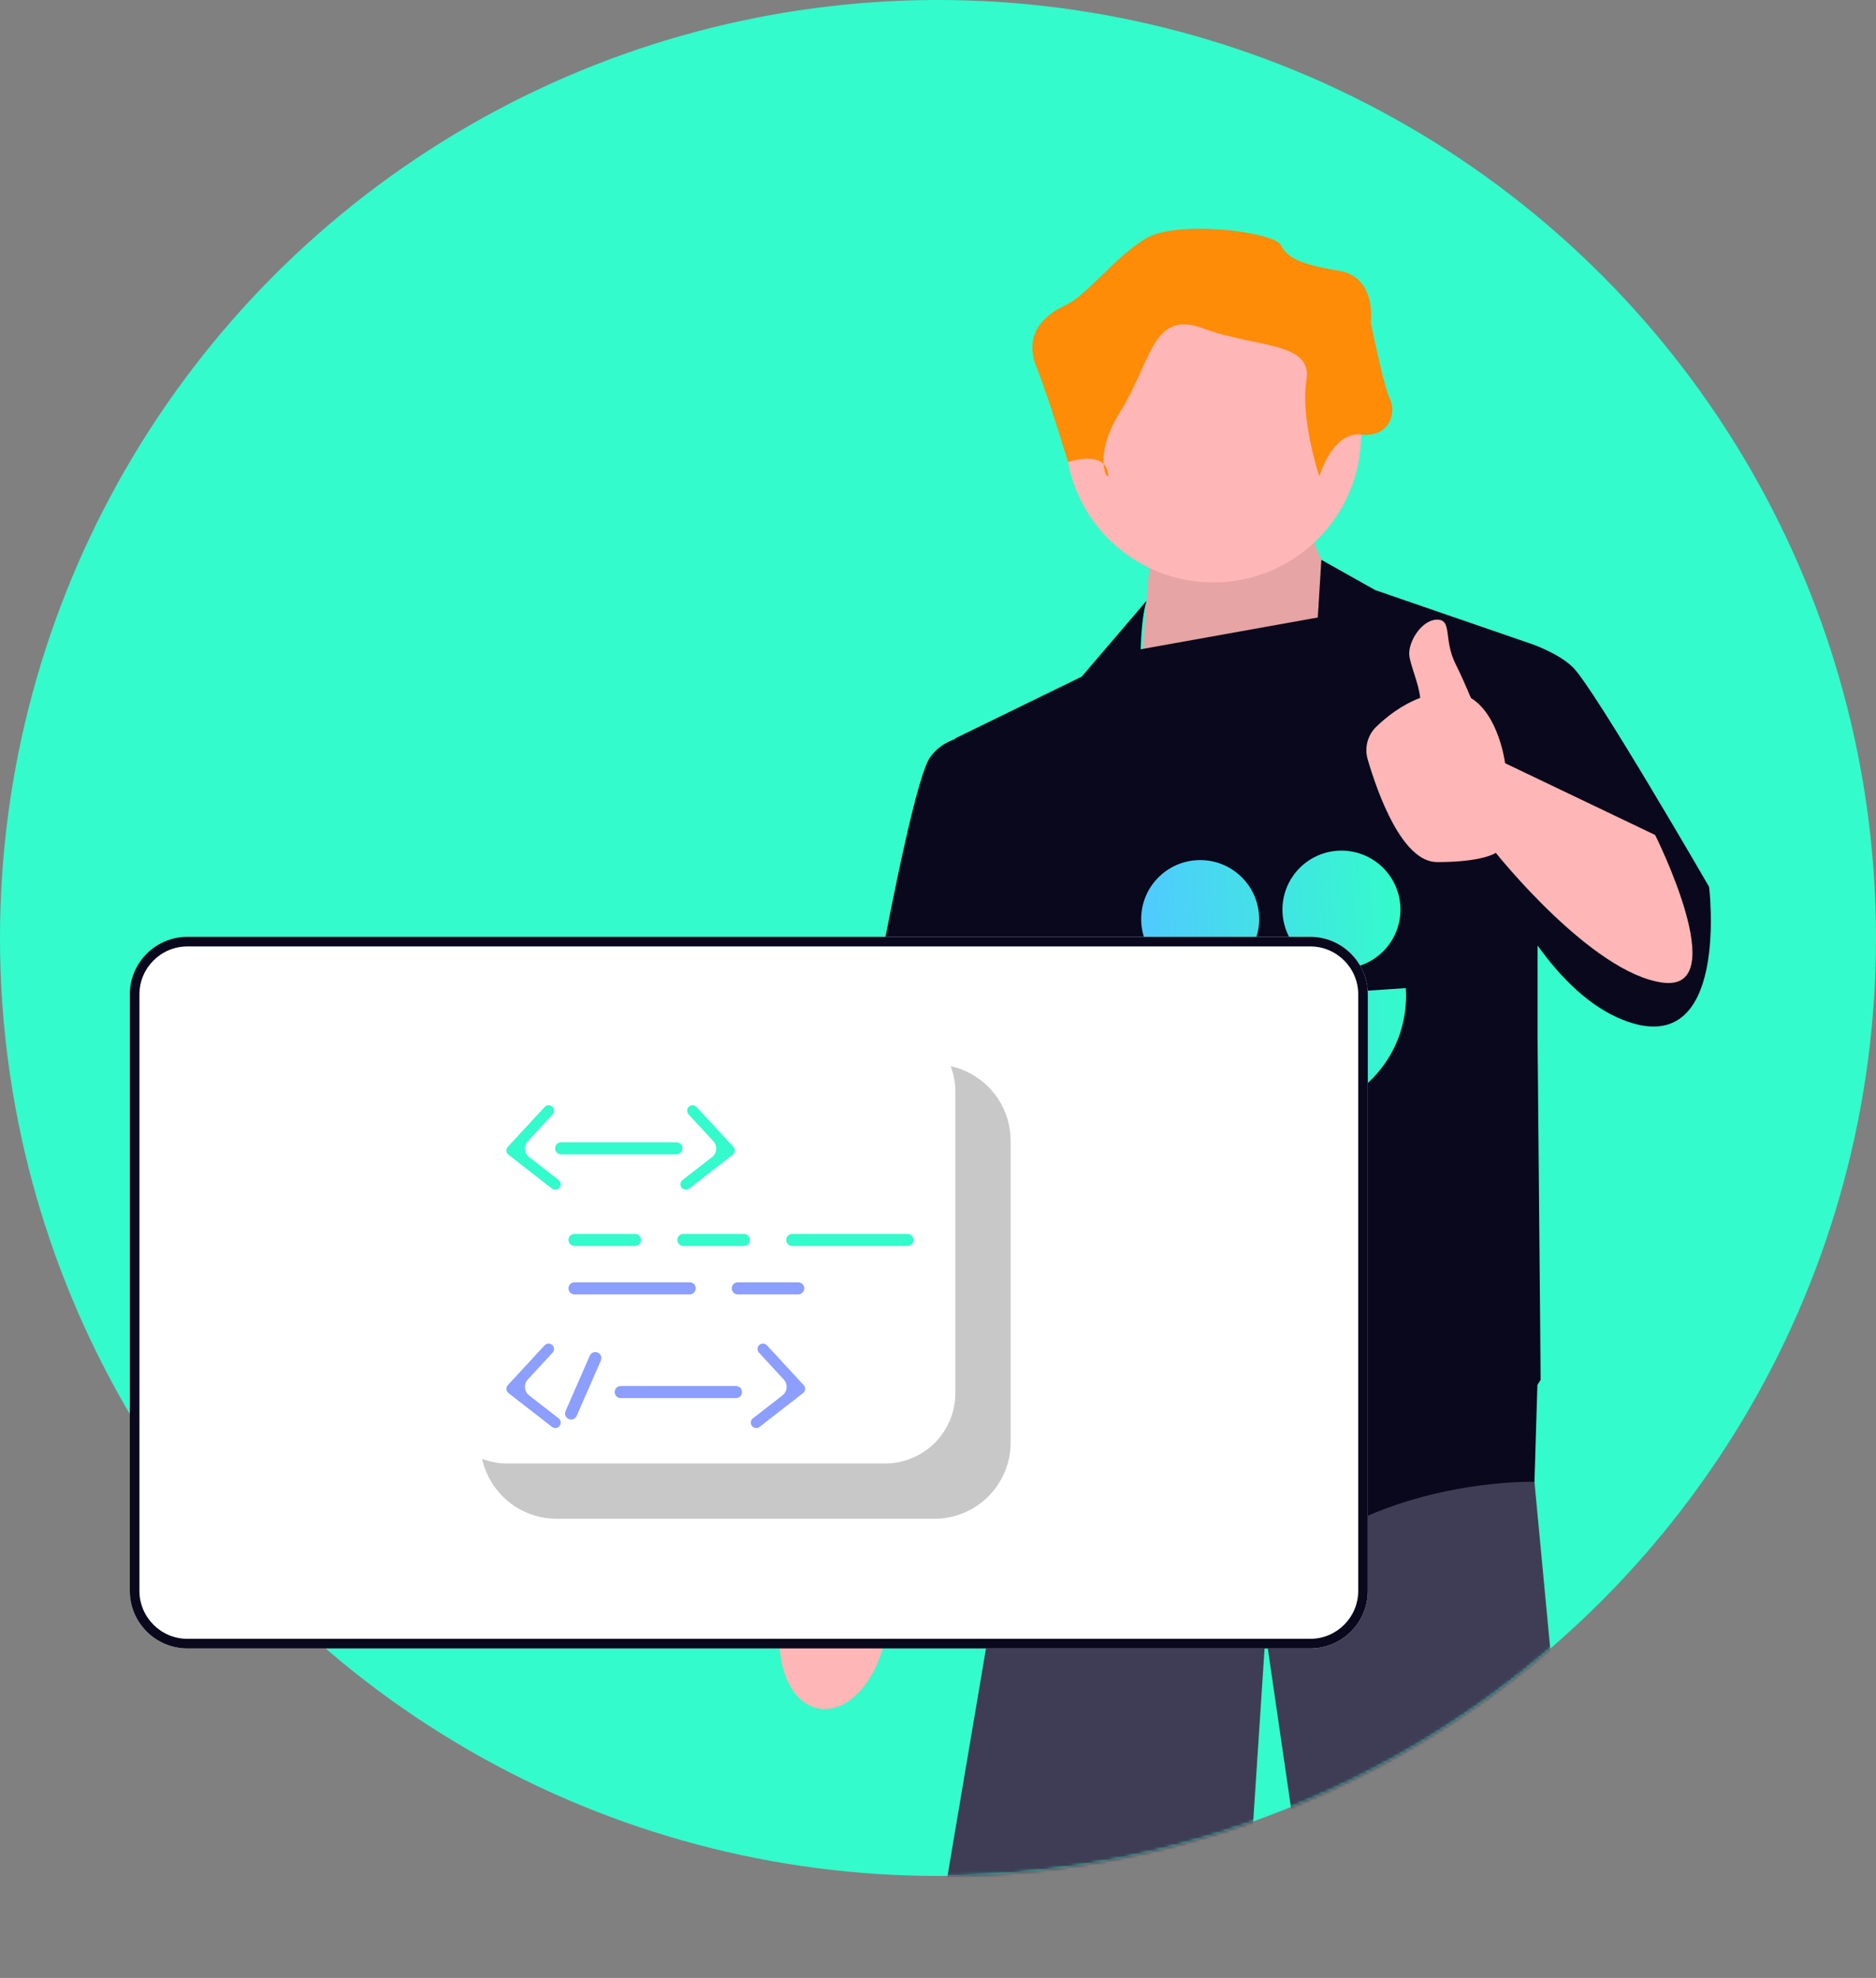 <?xml version="1.0" encoding="UTF-8"?> <svg xmlns="http://www.w3.org/2000/svg" width="607" height="640" viewBox="0 0 607 640" fill="none"><rect x="0" y="0" width="607" height="640" fill="#808080" stroke="none"/> <circle cx="303.5" cy="303.5" r="303.5" fill="#34FBCB"></circle> <g clip-path="url(#clip0_931_2606)"> <mask id="mask0_931_2606" style="mask-type:alpha" maskUnits="userSpaceOnUse" x="0" y="0" width="607" height="607"> <circle cx="303.5" cy="303.5" r="303.5" fill="#D9D9D9"></circle> </mask> <g mask="url(#mask0_931_2606)"> <path d="M496.492 479.209L496.482 479.449L508.492 606.449H420.852L409.492 528.449L404.492 604.449L301 640L324.052 503.669L332.182 457.419V457.409L333.402 450.449H494.102L494.312 452.969L496.492 479.209Z" fill="#3F3D56"></path> </g> <path d="M264.885 552.831C274.167 554.522 283.845 544.07 286.503 529.484C287.666 523.099 287.291 516.981 285.723 511.978L287.146 503.57L311.029 390.46C311.029 390.46 355.01 302.485 355.008 287.212C355.007 271.939 342.286 264.449 342.286 264.449L325.072 264.61L271.089 396.457L261.367 493.887L259.794 507.254C256.562 511.383 254.053 516.975 252.891 523.36C250.233 537.946 255.603 551.14 264.885 552.831Z" fill="#FFB6B6"></path> <path d="M439.992 209.949L423.992 172.949L371.992 181.949L368.492 225.481L439.992 209.949Z" fill="#FFB6B6"></path> <path opacity="0.1" d="M439.992 209.949L423.992 172.949L371.992 181.949L368.492 225.481L439.992 209.949Z" fill="black"></path> <path d="M552.992 286.95C552.992 286.95 516 223 509 216C505.884 212.884 501 210.5 496.499 208.698L444.992 190.95L427.534 181.141L426.384 199.803L369.068 210.09C369.387 198.709 370.992 194.38 370.992 194.38L349.992 218.95L308.992 238.95L309.015 239.13C306.006 240.18 303.153 241.977 300.992 244.95C292.992 255.95 270.992 389.95 270.992 389.95L317.992 399.95L324.389 359.81L328.992 395.95L332.492 463.45C332.492 463.45 396.492 518.45 427.492 498.45C458.492 478.45 496.492 479.45 496.492 479.45L497.44 448.162C498.115 447.083 498.492 446.45 498.492 446.45L497.492 335.466V305.933C505.11 316.547 514.304 325.675 524.992 329.95C559.992 343.95 552.992 286.95 552.992 286.95Z" fill="#09081C"></path> <path d="M373.616 363.429C383.72 362.752 393.141 358.089 399.807 350.466C406.472 342.843 409.837 332.884 409.16 322.78L371.063 325.333L373.616 363.429Z" fill="url(#paint0_linear_931_2606)"></path> <path d="M389.601 316.437C400.121 315.732 408.078 306.633 407.373 296.113C406.668 285.593 397.568 277.636 387.048 278.341C376.528 279.046 368.571 288.145 369.276 298.665C369.981 309.185 379.081 317.142 389.601 316.437Z" fill="url(#paint1_linear_931_2606)"></path> <path d="M419.332 360.366C429.436 359.689 438.856 355.026 445.522 347.403C452.188 339.78 455.552 329.821 454.875 319.717L416.779 322.27L419.332 360.366Z" fill="url(#paint2_linear_931_2606)"></path> <path d="M435.317 313.374C445.837 312.669 453.793 303.569 453.088 293.049C452.384 282.529 443.284 274.573 432.764 275.278C422.244 275.982 414.287 285.082 414.992 295.602C415.697 306.122 424.797 314.079 435.317 313.374Z" fill="url(#paint3_linear_931_2606)"></path> <path d="M392.557 188.458C418.978 188.458 440.396 167.04 440.396 140.62C440.396 114.199 418.978 92.781 392.557 92.781C366.137 92.781 344.719 114.199 344.719 140.62C344.719 167.04 366.137 188.458 392.557 188.458Z" fill="#FFB6B6"></path> <path d="M426.876 154.139C426.876 154.139 431.036 139.58 440.395 140.62C449.755 141.66 451.835 133.34 449.755 129.18C447.675 125.02 443.515 104.221 443.515 104.221C443.515 104.221 445.595 89.662 433.116 87.582C420.636 85.502 416.476 83.422 414.396 79.262C412.316 75.102 381.117 70.942 370.718 77.182C360.318 83.422 351.998 95.394 344.718 98.767C337.439 102.141 331.199 108.381 335.359 118.781C339.519 129.18 345.552 149.52 345.552 149.52C345.552 149.52 356.158 145.82 358.238 152.06C360.318 158.299 351.998 149.98 362.398 133.34C372.798 116.701 372.798 100.061 389.437 106.301C406.076 112.541 424.796 110.461 422.716 122.94C420.636 135.42 426.876 154.139 426.876 154.139Z" fill="#FF8C06"></path> <path d="M423.949 533.384H60.633C50.359 533.384 42 525.025 42 514.751V321.758C42 311.484 50.359 303.125 60.633 303.125H423.949C434.224 303.125 442.583 311.484 442.583 321.758V514.751C442.583 525.025 434.224 533.384 423.949 533.384Z" fill="white"></path> <path d="M423.949 533.384H60.633C50.359 533.384 42 525.025 42 514.751V321.758C42 311.484 50.359 303.125 60.633 303.125H423.949C434.224 303.125 442.583 311.484 442.583 321.758V514.751C442.583 525.025 434.224 533.384 423.949 533.384ZM60.633 306.237C52.075 306.237 45.112 313.2 45.112 321.758V514.751C45.112 523.31 52.075 530.273 60.633 530.273H423.949C432.508 530.273 439.471 523.31 439.471 514.751V321.758C439.471 313.2 432.508 306.237 423.949 306.237H60.633Z" fill="#09081C"></path> <path d="M535.536 270.173L486.989 246.949C486.989 246.949 485.039 231.406 475.935 225.861C474.387 222.169 472.606 218.112 470.989 214.898C466.989 206.949 470 200.5 465 200.5C460 200.5 455.597 207.725 455.989 211.949C456.289 215.192 458.969 220.854 459.523 225.81C453.426 228.11 448.507 232.051 445.273 235.189C442.475 237.905 441.435 241.957 442.529 245.7C445.698 256.547 453.62 278.949 464.989 278.949C479.989 278.949 483.989 275.949 483.989 275.949C483.989 275.949 514.989 314.949 537.989 317.949C560.989 320.949 535.536 270.173 535.536 270.173Z" fill="#FFB6B6"></path> <path d="M327 369.105V466.768C326.999 473.308 324.401 479.58 319.776 484.205C315.151 488.83 308.879 491.428 302.339 491.429H180.105C175.293 491.43 170.586 490.024 166.563 487.384C162.539 484.744 159.376 480.985 157.461 476.57C156.82 475.111 156.33 473.59 156 472.031C158.598 473.036 161.361 473.55 164.147 473.544H286.381C292.408 473.536 298.185 471.138 302.447 466.876C306.709 462.614 309.107 456.837 309.115 450.81V353.147C309.12 350.361 308.607 347.598 307.602 345C309.161 345.33 310.682 345.82 312.141 346.461C316.556 348.376 320.315 351.539 322.955 355.562C325.595 359.586 327.001 364.293 327 369.105Z" fill="#C9C8C8"></path> <path d="M205.448 403.168H185.879C185.36 403.168 184.862 402.961 184.495 402.594C184.128 402.228 183.922 401.73 183.922 401.211C183.922 400.692 184.128 400.194 184.495 399.827C184.862 399.46 185.36 399.254 185.879 399.254H205.448C205.967 399.254 206.464 399.46 206.831 399.827C207.198 400.194 207.404 400.692 207.404 401.211C207.404 401.73 207.198 402.228 206.831 402.594C206.464 402.961 205.967 403.168 205.448 403.168Z" fill="#34FBCB"></path> <path d="M240.674 403.168H221.105C220.848 403.168 220.594 403.117 220.356 403.019C220.119 402.92 219.903 402.776 219.722 402.594C219.54 402.413 219.396 402.197 219.297 401.96C219.199 401.722 219.148 401.468 219.148 401.211C219.148 400.954 219.199 400.699 219.297 400.462C219.396 400.224 219.54 400.009 219.722 399.827C219.903 399.645 220.119 399.501 220.356 399.403C220.594 399.305 220.848 399.254 221.105 399.254H240.674C240.931 399.254 241.186 399.305 241.423 399.403C241.66 399.501 241.876 399.645 242.058 399.827C242.24 400.009 242.384 400.224 242.482 400.462C242.58 400.699 242.631 400.954 242.631 401.211C242.631 401.468 242.58 401.722 242.482 401.96C242.384 402.197 242.24 402.413 242.058 402.594C241.876 402.776 241.66 402.92 241.423 403.019C241.186 403.117 240.931 403.168 240.674 403.168Z" fill="#34FBCB"></path> <path d="M258.284 418.828H238.715C238.458 418.828 238.203 418.777 237.966 418.679C237.728 418.581 237.513 418.436 237.331 418.255C237.149 418.073 237.005 417.857 236.907 417.62C236.808 417.382 236.758 417.128 236.758 416.871C236.758 416.614 236.808 416.359 236.907 416.122C237.005 415.885 237.149 415.669 237.331 415.487C237.513 415.306 237.728 415.161 237.966 415.063C238.203 414.965 238.458 414.914 238.715 414.914H258.284C258.541 414.914 258.795 414.965 259.032 415.063C259.27 415.161 259.486 415.306 259.667 415.487C259.849 415.669 259.993 415.885 260.091 416.122C260.19 416.359 260.24 416.614 260.24 416.871C260.24 417.128 260.19 417.382 260.091 417.62C259.993 417.857 259.849 418.073 259.667 418.255C259.486 418.436 259.27 418.581 259.032 418.679C258.795 418.777 258.541 418.828 258.284 418.828Z" fill="#8C9FFF"></path> <path d="M223.168 418.828H185.879C185.36 418.828 184.862 418.622 184.495 418.255C184.128 417.888 183.922 417.39 183.922 416.871C183.922 416.352 184.128 415.854 184.495 415.487C184.862 415.12 185.36 414.914 185.879 414.914H223.168C223.687 414.914 224.184 415.12 224.551 415.487C224.918 415.854 225.124 416.352 225.124 416.871C225.124 417.39 224.918 417.888 224.551 418.255C224.184 418.622 223.687 418.828 223.168 418.828Z" fill="#8C9FFF"></path> <path d="M293.621 403.168H256.332C255.813 403.168 255.315 402.961 254.948 402.594C254.581 402.228 254.375 401.73 254.375 401.211C254.375 400.692 254.581 400.194 254.948 399.827C255.315 399.46 255.813 399.254 256.332 399.254H293.621C293.878 399.254 294.132 399.305 294.369 399.403C294.607 399.501 294.823 399.645 295.004 399.827C295.186 400.009 295.33 400.224 295.429 400.462C295.527 400.699 295.577 400.954 295.577 401.211C295.577 401.468 295.527 401.722 295.429 401.96C295.33 402.197 295.186 402.413 295.004 402.594C294.823 402.776 294.607 402.92 294.369 403.019C294.132 403.117 293.878 403.168 293.621 403.168Z" fill="#34FBCB"></path> <path d="M218.852 373.523H181.563C181.306 373.524 181.051 373.474 180.813 373.376C180.575 373.278 180.359 373.134 180.176 372.952C179.994 372.77 179.85 372.554 179.751 372.316C179.652 372.079 179.602 371.824 179.602 371.566C179.602 371.309 179.652 371.054 179.751 370.816C179.85 370.578 179.994 370.363 180.176 370.181C180.359 369.999 180.575 369.855 180.813 369.757C181.051 369.659 181.306 369.609 181.563 369.609H218.852C219.371 369.609 219.869 369.816 220.236 370.183C220.603 370.55 220.809 371.047 220.809 371.566C220.809 372.085 220.603 372.583 220.236 372.95C219.869 373.317 219.371 373.523 218.852 373.523Z" fill="#34FBCB"></path> <path d="M221.91 384.958C221.544 384.959 221.188 384.845 220.891 384.632C220.593 384.42 220.37 384.12 220.251 383.775C220.133 383.429 220.125 383.055 220.229 382.705C220.334 382.355 220.545 382.047 220.833 381.822L230.381 374.401C230.765 374.102 231.082 373.728 231.314 373.3C231.545 372.873 231.685 372.402 231.725 371.918C231.765 371.434 231.704 370.946 231.545 370.487C231.387 370.027 231.135 369.606 230.805 369.249L222.789 360.571C222.633 360.402 222.512 360.204 222.432 359.988C222.352 359.772 222.316 359.542 222.325 359.312C222.334 359.082 222.388 358.856 222.485 358.647C222.581 358.439 222.718 358.251 222.887 358.094C223.056 357.938 223.254 357.817 223.47 357.737C223.686 357.658 223.915 357.621 224.145 357.63C224.375 357.639 224.601 357.694 224.81 357.79C225.019 357.886 225.207 358.023 225.363 358.192L237.267 371.078C237.432 371.257 237.558 371.467 237.637 371.697C237.716 371.926 237.747 372.17 237.727 372.411C237.707 372.653 237.637 372.888 237.522 373.102C237.406 373.315 237.248 373.502 237.056 373.651L222.984 384.59C222.677 384.829 222.299 384.959 221.91 384.958Z" fill="#34FBCB"></path> <path d="M179.675 384.958C180.04 384.959 180.396 384.845 180.694 384.632C180.991 384.42 181.215 384.12 181.333 383.775C181.452 383.429 181.459 383.055 181.355 382.705C181.251 382.355 181.04 382.047 180.751 381.822L171.203 374.401C170.819 374.102 170.502 373.728 170.271 373.3C170.039 372.873 169.899 372.402 169.859 371.918C169.82 371.434 169.881 370.946 170.039 370.487C170.197 370.027 170.449 369.606 170.779 369.249L178.795 360.571C178.951 360.402 179.073 360.204 179.152 359.988C179.232 359.772 179.268 359.542 179.259 359.312C179.25 359.082 179.196 358.856 179.1 358.647C179.003 358.439 178.867 358.251 178.698 358.094C178.529 357.938 178.33 357.817 178.115 357.737C177.899 357.658 177.669 357.621 177.439 357.63C177.209 357.639 176.983 357.694 176.774 357.79C176.565 357.886 176.377 358.023 176.221 358.192L164.317 371.078C164.152 371.257 164.026 371.467 163.947 371.697C163.868 371.926 163.838 372.17 163.857 372.411C163.877 372.653 163.947 372.888 164.063 373.102C164.178 373.315 164.337 373.502 164.528 373.651L178.6 384.59C178.907 384.829 179.285 384.959 179.675 384.958Z" fill="#34FBCB"></path> <path d="M238.128 452.383H200.84C200.321 452.383 199.823 452.176 199.456 451.809C199.089 451.442 198.883 450.945 198.883 450.426C198.883 449.907 199.089 449.409 199.456 449.042C199.823 448.675 200.321 448.469 200.84 448.469H238.128C238.647 448.469 239.145 448.675 239.512 449.042C239.879 449.409 240.085 449.907 240.085 450.426C240.085 450.945 239.879 451.442 239.512 451.809C239.145 452.176 238.647 452.383 238.128 452.383Z" fill="#8C9FFF"></path> <path d="M244.691 462.068C244.326 462.068 243.969 461.954 243.672 461.742C243.375 461.53 243.151 461.23 243.032 460.884C242.914 460.539 242.906 460.165 243.011 459.815C243.115 459.465 243.326 459.156 243.614 458.932L253.162 451.51C253.546 451.212 253.864 450.837 254.095 450.41C254.326 449.982 254.466 449.512 254.506 449.027C254.546 448.543 254.485 448.056 254.327 447.596C254.168 447.137 253.916 446.715 253.587 446.358L245.571 437.68C245.414 437.511 245.293 437.313 245.213 437.097C245.134 436.881 245.097 436.652 245.106 436.422C245.115 436.192 245.17 435.966 245.266 435.757C245.362 435.548 245.499 435.36 245.668 435.204C245.837 435.048 246.035 434.926 246.251 434.847C246.467 434.767 246.696 434.731 246.926 434.74C247.156 434.749 247.382 434.803 247.591 434.899C247.8 434.996 247.988 435.132 248.144 435.301L260.049 448.188C260.213 448.366 260.339 448.577 260.418 448.806C260.497 449.035 260.528 449.279 260.508 449.521C260.488 449.763 260.418 449.998 260.303 450.211C260.187 450.425 260.029 450.612 259.837 450.761L245.766 461.699C245.458 461.938 245.08 462.068 244.691 462.068Z" fill="#8C9FFF"></path> <path d="M179.675 462.068C180.04 462.068 180.396 461.954 180.694 461.742C180.991 461.53 181.215 461.23 181.333 460.884C181.452 460.539 181.459 460.165 181.355 459.815C181.251 459.465 181.04 459.156 180.751 458.932L171.203 451.51C170.819 451.212 170.502 450.837 170.271 450.41C170.039 449.982 169.899 449.512 169.859 449.027C169.82 448.543 169.881 448.056 170.039 447.596C170.197 447.137 170.449 446.715 170.779 446.358L178.795 437.68C179.111 437.339 179.277 436.886 179.259 436.422C179.241 435.957 179.039 435.519 178.698 435.204C178.356 434.888 177.904 434.721 177.439 434.74C176.975 434.758 176.537 434.96 176.221 435.301L164.317 448.188C164.152 448.366 164.026 448.577 163.947 448.806C163.868 449.035 163.838 449.279 163.857 449.521C163.877 449.763 163.947 449.998 164.063 450.211C164.178 450.425 164.337 450.612 164.528 450.761L178.6 461.699C178.907 461.938 179.285 462.068 179.675 462.068Z" fill="#8C9FFF"></path> <path d="M182.996 456.58L190.834 438.649C191.043 438.176 191.432 437.805 191.914 437.618C192.396 437.43 192.933 437.441 193.407 437.648C193.881 437.855 194.254 438.242 194.444 438.724C194.634 439.205 194.625 439.742 194.42 440.217L186.582 458.147C186.48 458.384 186.332 458.598 186.147 458.778C185.962 458.957 185.743 459.098 185.503 459.193C185.263 459.287 185.007 459.333 184.749 459.329C184.492 459.324 184.237 459.269 184.001 459.165C183.765 459.062 183.552 458.913 183.373 458.727C183.195 458.541 183.055 458.322 182.961 458.081C182.868 457.841 182.823 457.585 182.829 457.327C182.835 457.069 182.891 456.815 182.996 456.58Z" fill="#8C9FFF"></path> </g> <defs> <linearGradient id="paint0_linear_931_2606" x1="368" y1="279.617" x2="451.812" y2="274.001" gradientUnits="userSpaceOnUse"> <stop stop-color="#50CAFF"></stop> <stop offset="1" stop-color="#34FBCB"></stop> </linearGradient> <linearGradient id="paint1_linear_931_2606" x1="368" y1="279.617" x2="451.812" y2="274.001" gradientUnits="userSpaceOnUse"> <stop stop-color="#50CAFF"></stop> <stop offset="1" stop-color="#34FBCB"></stop> </linearGradient> <linearGradient id="paint2_linear_931_2606" x1="368" y1="279.617" x2="451.812" y2="274.001" gradientUnits="userSpaceOnUse"> <stop stop-color="#50CAFF"></stop> <stop offset="1" stop-color="#34FBCB"></stop> </linearGradient> <linearGradient id="paint3_linear_931_2606" x1="368" y1="279.617" x2="451.812" y2="274.001" gradientUnits="userSpaceOnUse"> <stop stop-color="#50CAFF"></stop> <stop offset="1" stop-color="#34FBCB"></stop> </linearGradient> <clipPath id="clip0_931_2606"> <rect width="512" height="566" fill="white" transform="translate(42 74)"></rect> </clipPath> </defs> </svg> 